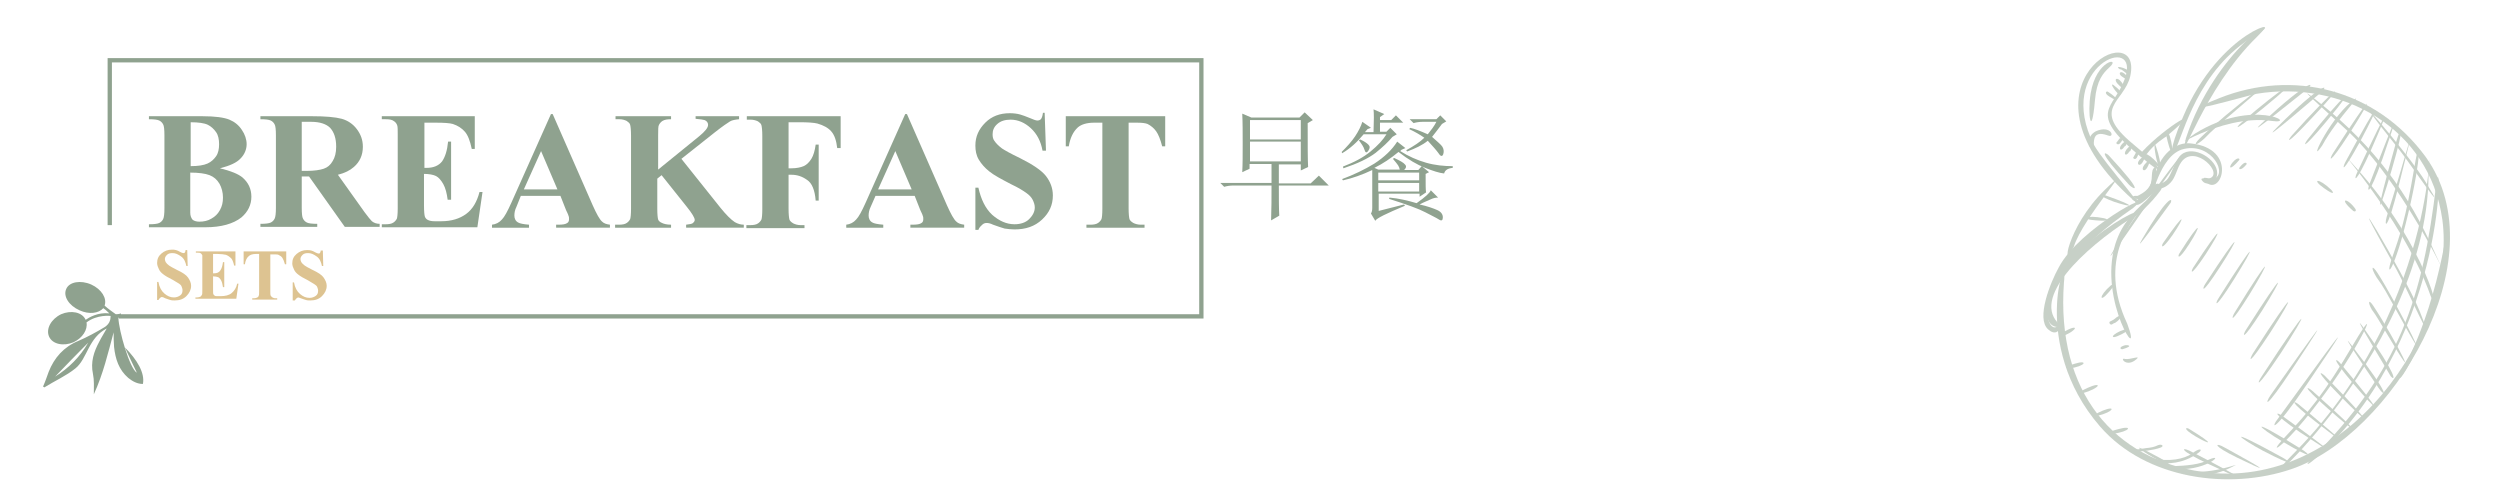 <?xml version="1.0" encoding="UTF-8"?> <svg xmlns="http://www.w3.org/2000/svg" xmlns:xlink="http://www.w3.org/1999/xlink" version="1.1" id="Layer_1" x="0px" y="0px" width="580.8px" height="114.1px" viewBox="0 0 580.8 114.1" style="enable-background:new 0 0 580.8 114.1;" xml:space="preserve"> <style type="text/css"> .st0{fill:none;stroke:#8FA28F;stroke-miterlimit:10;} .st1{fill:#8FA28F;} .st2{fill:#DDC391;} .st3{opacity:0.5;} </style> <polyline class="st0" points="27.6,73.5 279.1,73.5 279.1,14 25.5,14 25.5,52.3 "></polyline> <g> <g> <path class="st1" d="M26.9,73c0,0-2-1.4-2.6-2c0.6-1.7-0.7-3.8-3.1-4.9c-2.5-1.1-5.1-0.6-5.8,1c-0.8,1.7,0.6,3.9,3.1,5 c2.2,1,4.4,0.7,5.5-0.5c0.3,0.2,0.7,0.5,1.4,1.2c-2.7-0.3-4.8,1-5.5,1.5c0,0,0,0,0,0c-0.8-1.8-3.4-2.3-5.7-1.3 c-2.3,1.1-3.6,3.4-2.8,5.2c0.8,1.8,3.4,2.3,5.7,1.3c2.1-1,3.3-2.9,3-4.6c2.5-1.9,5.6-1.5,5.6-1.5c0,0.4-0.1,0.9-0.1,0.9 c-0.2,0.8-0.7,1.3-1.3,1.7c-2,1.2-4,2.3-6.1,3.2c-3.4,1.4-5.6,3.9-6.9,7.2c-0.4,1.1-0.8,2.3-1.3,3.4c0.1,0.1,0.2,0.1,0.3,0.2 c2.4-1.5,5.1-2.7,7.2-4.4c1.4-1.1,2.2-3,3.1-4.7c1-1.9,2.1-3.5,4.2-4.6c-0.6,1.1-1.2,2-1.7,3c-1.3,2.4-2.1,4.8-1.5,7.6 c0.3,1.4,0.2,2.9,0.2,4.7c2.2-4.8,3.3-9.6,4.6-14.4c0,1.1,0,2.3,0.1,3.4c0.3,2.8,1.1,5.3,3.3,7.2c1,0.8,2.1,1.4,3.4,1.4 c0.5-2.5-1.3-5.6-4.2-8.5c1,2.2,1.9,4,2.8,5.9c-1.7-1-4.2-9.8-4.3-12.8c0,0,0.2,0,0.6,0c0-0.3,0-0.7,0-1C27.6,73,27.2,73,26.9,73z M20.5,79.6c-1.9,3.3-4.5,5.9-7.7,7.9C15.3,84.9,17.9,82.2,20.5,79.6z"></path> </g> </g> <g> <path class="st1" d="M51.1,39.1c2.5,0.6,4.2,1.3,5.2,2.1c1.4,1.2,2.1,2.7,2.1,4.5c0,1.9-0.8,3.5-2.3,4.8c-1.9,1.5-4.7,2.3-8.4,2.3 H34.6v-0.7c1.2,0,2-0.1,2.4-0.3c0.4-0.2,0.7-0.5,0.9-0.9c0.2-0.4,0.3-1.2,0.3-2.6V31.5c0-1.4-0.1-2.3-0.3-2.6 c-0.2-0.4-0.5-0.7-0.9-0.9s-1.2-0.3-2.4-0.3V27h12.4c3,0,5.1,0.3,6.3,0.8c1.2,0.5,2.2,1.3,2.9,2.4c0.7,1,1.1,2.2,1.1,3.3 c0,1.2-0.5,2.4-1.4,3.3C55,37.8,53.4,38.5,51.1,39.1z M44.2,40.1v8.3l0,1c0,0.7,0.2,1.2,0.5,1.6c0.3,0.3,0.9,0.5,1.6,0.5 c1,0,2-0.2,2.8-0.7c0.9-0.5,1.5-1.1,2-2c0.5-0.9,0.7-1.8,0.7-2.9c0-1.2-0.3-2.3-0.8-3.2c-0.6-1-1.3-1.6-2.3-2S46.1,40.1,44.2,40.1z M44.2,38.6c1.8,0,3.1-0.2,4-0.6c0.9-0.4,1.5-1,2-1.7s0.7-1.7,0.7-2.8s-0.2-2.1-0.7-2.8c-0.5-0.7-1.1-1.3-1.9-1.7s-2.2-0.6-4-0.6 V38.6z"></path> <path class="st1" d="M70.1,41v7.2c0,1.4,0.1,2.3,0.3,2.6c0.2,0.4,0.5,0.7,0.9,0.9s1.2,0.3,2.4,0.3v0.7H60.5v-0.7 c1.2,0,2-0.1,2.4-0.3c0.4-0.2,0.7-0.5,0.9-0.9c0.2-0.4,0.3-1.2,0.3-2.6V31.5c0-1.4-0.1-2.3-0.3-2.6c-0.2-0.4-0.5-0.7-0.9-0.9 s-1.2-0.3-2.4-0.3V27h12c3.1,0,5.4,0.2,6.9,0.6c1.4,0.4,2.6,1.2,3.5,2.4c0.9,1.2,1.4,2.5,1.4,4.1c0,1.9-0.7,3.5-2.1,4.7 c-0.9,0.8-2.1,1.4-3.7,1.8l6.2,8.7c0.8,1.1,1.4,1.8,1.7,2.1c0.5,0.4,1.1,0.6,1.8,0.6v0.7h-8.1L71.8,41H70.1z M70.1,28.4v11.3h1.1 c1.8,0,3.1-0.2,4-0.5c0.9-0.3,1.6-0.9,2.1-1.8c0.5-0.8,0.8-1.9,0.8-3.3c0-2-0.5-3.4-1.4-4.4c-0.9-0.9-2.4-1.4-4.4-1.4H70.1z"></path> <path class="st1" d="M98.6,28.5V39h0.5c1.6,0,2.8-0.5,3.6-1.5c0.7-1,1.2-2.5,1.4-4.6h0.7v13.5H104c-0.2-1.5-0.5-2.7-1-3.6 c-0.5-0.9-1.1-1.6-1.7-1.9c-0.6-0.3-1.6-0.5-2.8-0.5v7.3c0,1.4,0.1,2.3,0.2,2.6c0.1,0.3,0.3,0.6,0.7,0.8s0.9,0.3,1.6,0.3h1.5 c2.4,0,4.3-0.6,5.8-1.7c1.5-1.1,2.5-2.8,3.1-5.1h0.7l-1.2,8.2H88.7v-0.7h0.9c0.7,0,1.4-0.1,1.8-0.4c0.3-0.2,0.6-0.5,0.8-0.9 c0.1-0.3,0.2-1.1,0.2-2.4v-17c0-1.2,0-1.9-0.1-2.2c-0.1-0.4-0.4-0.8-0.7-1c-0.5-0.4-1.1-0.5-2-0.5h-0.9V27h21.6v7.6h-0.7 c-0.4-1.9-0.9-3.2-1.6-4c-0.7-0.8-1.6-1.4-2.8-1.8c-0.7-0.2-2-0.3-4-0.3H98.6z"></path> <path class="st1" d="M130.2,45.5H121L120,48c-0.4,0.8-0.5,1.5-0.5,2.1c0,0.7,0.3,1.3,0.9,1.6c0.3,0.2,1.2,0.4,2.5,0.5v0.7h-8.6 v-0.7c0.9-0.1,1.7-0.5,2.3-1.2c0.6-0.6,1.3-1.9,2.2-3.9l9.2-20.6h0.4l9.3,21.2c0.9,2,1.6,3.3,2.2,3.8c0.4,0.4,1,0.6,1.8,0.7v0.7 h-12.5v-0.7h0.5c1,0,1.7-0.1,2.1-0.4c0.3-0.2,0.4-0.5,0.4-0.9c0-0.2,0-0.5-0.1-0.7c0-0.1-0.2-0.6-0.6-1.4L130.2,45.5z M129.5,44 l-3.8-8.9l-4,8.9H129.5z"></path> <path class="st1" d="M158.3,36.9l9.1,11.4c1.3,1.6,2.4,2.7,3.3,3.3c0.7,0.4,1.4,0.6,2.1,0.6v0.7h-13.4v-0.7 c0.9-0.1,1.4-0.2,1.6-0.4c0.2-0.2,0.4-0.4,0.4-0.7c0-0.5-0.6-1.5-1.8-3l-5.9-7.4l-1,0.8v7c0,1.3,0.1,2.2,0.2,2.5s0.4,0.6,0.9,0.8 c0.4,0.2,1.1,0.4,2.1,0.4v0.7h-13v-0.7h0.9c0.7,0,1.4-0.1,1.8-0.4c0.3-0.2,0.6-0.5,0.8-0.9c0.1-0.3,0.2-1.1,0.2-2.4v-17 c0-1.3-0.1-2.1-0.2-2.5s-0.4-0.6-0.8-0.9c-0.4-0.2-1-0.4-1.7-0.4H143V27h12.9v0.7c-0.9,0-1.5,0.1-2,0.4c-0.3,0.2-0.6,0.5-0.8,0.9 c-0.2,0.3-0.2,1.1-0.2,2.4v8l9.6-7.8c1.3-1.1,2-1.9,2-2.6c0-0.5-0.3-0.9-0.8-1.1c-0.3-0.1-1-0.2-2.1-0.3V27h10.1v0.7 c-0.9,0.1-1.6,0.2-2.1,0.5c-0.5,0.3-1.7,1.1-3.6,2.6L158.3,36.9z"></path> <path class="st1" d="M183.2,28.5v10.6h0.7c1.1,0,2.1-0.2,2.8-0.5c0.7-0.3,1.3-0.9,1.8-1.7c0.5-0.8,0.8-1.9,1-3.3h0.7v13h-0.7 c-0.2-2.5-0.9-4.1-2-4.8c-1.1-0.8-2.3-1.2-3.6-1.2h-0.7v7.9c0,1.3,0.1,2.1,0.2,2.5c0.1,0.3,0.4,0.6,0.9,0.9c0.4,0.2,1,0.4,1.7,0.4 h0.9v0.7h-13.5v-0.7h0.9c0.7,0,1.4-0.1,1.8-0.4c0.3-0.2,0.6-0.5,0.8-0.9c0.1-0.3,0.2-1.1,0.2-2.4v-17c0-1.3-0.1-2.1-0.2-2.5 s-0.4-0.6-0.8-0.9c-0.4-0.2-1-0.4-1.7-0.4h-0.9V27h21.8v7.4h-0.8c-0.2-1.7-0.6-3-1.4-3.9c-0.7-0.8-1.8-1.4-3.2-1.8 c-0.8-0.2-2.2-0.3-4.2-0.3H183.2z"></path> <path class="st1" d="M212.5,45.5h-9.1l-1.1,2.5c-0.4,0.8-0.5,1.5-0.5,2.1c0,0.7,0.3,1.3,0.9,1.6c0.3,0.2,1.2,0.4,2.5,0.5v0.7h-8.6 v-0.7c0.9-0.1,1.7-0.5,2.3-1.2c0.6-0.6,1.3-1.9,2.2-3.9l9.2-20.6h0.4l9.3,21.2c0.9,2,1.6,3.3,2.2,3.8c0.4,0.4,1,0.6,1.8,0.7v0.7 h-12.5v-0.7h0.5c1,0,1.7-0.1,2.1-0.4c0.3-0.2,0.4-0.5,0.4-0.9c0-0.2,0-0.5-0.1-0.7c0-0.1-0.2-0.6-0.6-1.4L212.5,45.5z M211.8,44 l-3.8-8.9l-4,8.9H211.8z"></path> <path class="st1" d="M242.7,26.4L243,35h-0.8c-0.4-2.2-1.3-3.9-2.7-5.2c-1.4-1.3-3-2-4.7-2c-1.3,0-2.3,0.3-3.1,1 c-0.8,0.7-1.1,1.5-1.1,2.4c0,0.6,0.1,1.1,0.4,1.5c0.4,0.6,1,1.2,1.8,1.8c0.6,0.4,2,1.2,4.1,2.2c3,1.5,5.1,2.9,6.1,4.2 c1,1.3,1.6,2.8,1.6,4.5c0,2.2-0.8,4-2.5,5.6c-1.7,1.6-3.8,2.3-6.4,2.3c-0.8,0-1.6-0.1-2.3-0.2c-0.7-0.2-1.6-0.5-2.7-0.9 c-0.6-0.3-1.1-0.4-1.5-0.4c-0.3,0-0.7,0.1-1,0.4s-0.7,0.6-0.9,1.2h-0.7v-9.8h0.7c0.6,2.7,1.6,4.8,3.2,6.3c1.6,1.4,3.3,2.2,5.2,2.2 c1.4,0,2.6-0.4,3.4-1.2c0.8-0.8,1.3-1.7,1.3-2.7c0-0.6-0.2-1.2-0.5-1.8c-0.3-0.6-0.8-1.1-1.5-1.6c-0.7-0.5-1.8-1.2-3.5-2 c-2.3-1.2-4-2.1-5.1-3c-1-0.8-1.8-1.7-2.4-2.7c-0.6-1-0.8-2.1-0.8-3.3c0-2.1,0.8-3.8,2.3-5.3s3.4-2.2,5.7-2.2 c0.8,0,1.7,0.1,2.4,0.3c0.6,0.2,1.3,0.4,2.2,0.8c0.9,0.4,1.5,0.6,1.8,0.6c0.3,0,0.6-0.1,0.8-0.3s0.4-0.7,0.5-1.5H242.7z"></path> <path class="st1" d="M270.7,27v7H270c-0.4-1.6-0.9-2.8-1.4-3.5c-0.5-0.7-1.2-1.3-2-1.7c-0.5-0.2-1.3-0.3-2.5-0.3h-1.9v19.9 c0,1.3,0.1,2.1,0.2,2.5c0.1,0.3,0.4,0.6,0.9,0.9c0.4,0.2,1,0.4,1.7,0.4h0.9v0.7h-13.5v-0.7h0.9c0.7,0,1.4-0.1,1.8-0.4 c0.3-0.2,0.6-0.5,0.8-0.9c0.1-0.3,0.2-1.1,0.2-2.4V28.5h-1.9c-1.7,0-3,0.4-3.8,1.1c-1.1,1-1.8,2.5-2.1,4.4h-0.7v-7H270.7z"></path> </g> <g> <g> <path class="st2" d="M43.5,58.1l0.1,3.7h-0.3c-0.2-0.9-0.5-1.7-1.2-2.2s-1.3-0.8-2-0.8c-0.6,0-1,0.1-1.3,0.4 c-0.3,0.3-0.5,0.6-0.5,1c0,0.2,0.1,0.5,0.2,0.7c0.2,0.3,0.4,0.5,0.8,0.8c0.3,0.2,0.8,0.5,1.8,1c1.3,0.6,2.2,1.2,2.6,1.8 c0.4,0.6,0.7,1.2,0.7,1.9c0,0.9-0.4,1.7-1.1,2.4s-1.6,1-2.7,1c-0.3,0-0.7,0-1-0.1c-0.3-0.1-0.7-0.2-1.2-0.4 C38,69.1,37.8,69,37.6,69c-0.1,0-0.3,0.1-0.4,0.2s-0.3,0.3-0.4,0.5h-0.3v-4.2h0.3c0.2,1.2,0.7,2.1,1.4,2.7s1.4,0.9,2.2,0.9 c0.6,0,1.1-0.2,1.5-0.5c0.4-0.3,0.5-0.7,0.5-1.2c0-0.3-0.1-0.5-0.2-0.8s-0.3-0.5-0.6-0.7c-0.3-0.2-0.8-0.5-1.5-0.9 c-1-0.5-1.7-0.9-2.2-1.3c-0.4-0.3-0.8-0.7-1-1.2c-0.2-0.4-0.4-0.9-0.4-1.4c0-0.9,0.3-1.6,1-2.2s1.5-0.9,2.4-0.9c0.4,0,0.7,0,1,0.1 c0.3,0.1,0.6,0.2,0.9,0.4c0.4,0.2,0.6,0.3,0.8,0.3c0.1,0,0.3,0,0.3-0.1c0.1-0.1,0.2-0.3,0.2-0.6H43.5z"></path> <path class="st2" d="M49.5,59v4.5h0.2c0.7,0,1.2-0.2,1.5-0.7c0.3-0.4,0.5-1.1,0.6-1.9h0.3v5.8h-0.3c-0.1-0.6-0.2-1.1-0.4-1.5 s-0.5-0.7-0.7-0.8c-0.3-0.1-0.7-0.2-1.2-0.2v3.1c0,0.6,0,1,0.1,1.1c0.1,0.1,0.1,0.2,0.3,0.3c0.1,0.1,0.4,0.1,0.7,0.1h0.7 c1,0,1.9-0.2,2.5-0.7c0.6-0.5,1.1-1.2,1.3-2.2h0.3l-0.5,3.5h-9.5v-0.3h0.4c0.3,0,0.6-0.1,0.8-0.2c0.1-0.1,0.2-0.2,0.3-0.4 c0.1-0.1,0.1-0.5,0.1-1v-7.3c0-0.5,0-0.8,0-0.9c-0.1-0.2-0.2-0.3-0.3-0.4c-0.2-0.2-0.5-0.2-0.8-0.2h-0.4v-0.3h9.2v3.3h-0.3 c-0.2-0.8-0.4-1.4-0.7-1.7c-0.3-0.3-0.7-0.6-1.2-0.8C52,59.1,51.4,59,50.6,59H49.5z"></path> <path class="st2" d="M66.5,58.4v3h-0.3c-0.2-0.7-0.4-1.2-0.6-1.5c-0.2-0.3-0.5-0.5-0.9-0.7c-0.2-0.1-0.6-0.1-1.1-0.1h-0.8v8.5 c0,0.6,0,0.9,0.1,1.1c0.1,0.1,0.2,0.3,0.4,0.4c0.2,0.1,0.4,0.2,0.7,0.2h0.4v0.3h-5.8v-0.3h0.4c0.3,0,0.6-0.1,0.8-0.2 c0.1-0.1,0.3-0.2,0.3-0.4c0.1-0.1,0.1-0.5,0.1-1V59h-0.8c-0.7,0-1.3,0.2-1.6,0.5c-0.5,0.4-0.8,1.1-0.9,1.9h-0.3v-3H66.5z"></path> <path class="st2" d="M75,58.1l0.1,3.7h-0.3c-0.2-0.9-0.5-1.7-1.2-2.2s-1.3-0.8-2-0.8c-0.6,0-1,0.1-1.3,0.4c-0.3,0.3-0.5,0.6-0.5,1 c0,0.2,0.1,0.5,0.2,0.7c0.2,0.3,0.4,0.5,0.8,0.8c0.3,0.2,0.8,0.5,1.8,1c1.3,0.6,2.2,1.2,2.6,1.8c0.4,0.6,0.7,1.2,0.7,1.9 c0,0.9-0.4,1.7-1.1,2.4s-1.6,1-2.7,1c-0.3,0-0.7,0-1-0.1c-0.3-0.1-0.7-0.2-1.2-0.4c-0.3-0.1-0.5-0.2-0.6-0.2 c-0.1,0-0.3,0.1-0.4,0.2s-0.3,0.3-0.4,0.5H68v-4.2h0.3c0.2,1.2,0.7,2.1,1.4,2.7s1.4,0.9,2.2,0.9c0.6,0,1.1-0.2,1.5-0.5 c0.4-0.3,0.5-0.7,0.5-1.2c0-0.3-0.1-0.5-0.2-0.8S73.3,66.2,73,66c-0.3-0.2-0.8-0.5-1.5-0.9c-1-0.5-1.7-0.9-2.2-1.3 c-0.4-0.3-0.8-0.7-1-1.2c-0.2-0.4-0.4-0.9-0.4-1.4c0-0.9,0.3-1.6,1-2.2s1.5-0.9,2.4-0.9c0.4,0,0.7,0,1,0.1 c0.3,0.1,0.6,0.2,0.9,0.4c0.4,0.2,0.6,0.3,0.8,0.3c0.1,0,0.3,0,0.3-0.1c0.1-0.1,0.2-0.3,0.2-0.6H75z"></path> </g> </g> <g class="st3"> <g> <path class="st1" d="M496.7,35.9c7.9,6.6,5.7,3.2-1.1-2.4c-10.1-8.3-2.1-9.7-0.7-15.8c3.2-14.5-28.2,1.5-0.7,27.5 c7.7,7.2-5.6-7.5-7.7-11.5c-9.4-18.4,11.2-26.4,7.1-15.3C491.1,25.3,484.8,25.9,496.7,35.9z"></path> <path class="st1" d="M475.8,76.5c3.2,2.9,3.8-3.9,2.5-1.2c-1.9,4-10-8.2,17.3-27c6-5-12.6,4.8-17.3,13.8 C476.3,65.7,473,74,475.8,76.5z"></path> <path class="st1" d="M475.8,74.3c0.9,2.3,3.5,1.7,2.8,1.2c-7.1-6.1,5.8-17.9,16.2-24.6C503.1,44.2,470.8,61.4,475.8,74.3z"></path> <path class="st1" d="M489.8,31.5c1.6,0.6,0.7-2.6-2.9-1c-2.4,1.3-1.7,4.1-0.8,3.9C487,34.2,485.2,29.8,489.8,31.5z"></path> <path class="st1" d="M514,41.6c-0.4,0.1-3-1-1.7,0.5c3.6,4.1,8-7.7-3.5-8.8c-3-0.3-7.3,2.1-8.6,9.1c-0.3,5.8,1.1-6.5,7.2-7.8 C513.9,33.1,517.9,40.8,514,41.6z"></path> <path class="st1" d="M513.1,41.5c-0.3,0.1-2.5-0.5-1.3,0.7c0.9,0.9,3.2,0.5,3.3-1.9c0.1-3.3-5.5-6.7-8.3-4.4 c-1.3,1-2.2,4.2-3.1,5.5c-0.9,1.3-2.2,1.3-3,1.7c-0.9,0.4,1.2,1.7,3.5-0.6c1.3-1.3,1.5-3.4,2.6-4.9C510,33.3,517,40.6,513.1,41.5z "></path> <path class="st1" d="M490.1,15.6c2.7-2.4-3.1-1.8-4.4,6.1c-0.8,4.8,0.2,10.9,1,1.6C487.1,18.6,488.6,17,490.1,15.6z"></path> <path class="st1" d="M524,8.2c8.2-4.7-8.3-1.5-16.9,19.1c-3.5,8.3-2.5,8.7-1.7,7.3C507.2,31.6,510.5,16,524,8.2z"></path> <path class="st1" d="M524.3,8.6c7.3-7.1-9.7,2.9-16.5,23.6C506.3,39.7,511.8,20.8,524.3,8.6z"></path> <path class="st1" d="M501.9,44.3c0.8-1.1-0.1-1.5-1.1-0.4c-1.2,2.1-3.3,3.6-3.4,3.8C490,54.9,497.4,50.4,501.9,44.3z"></path> <path class="st1" d="M501.6,43.5c0.5-0.7-0.4-1.2-1-0.5c-0.3,0.7-0.9,1.4-2.7,2.7c-0.3,0.2-1.8,0.7-1.8,1.1 C495.8,49.8,501.7,43.3,501.6,43.5z"></path> <path class="st1" d="M489.9,36.1c-0.9-0.9-2.9-1.4,4.7,6.8C495.5,43.9,498.8,45.7,489.9,36.1z"></path> <path class="st1" d="M497.7,35.2c-1.1,1.2-0.2,1.7,1.1,0.5c1.7-2.3,4.3-3.9,4.5-4C513.1,23.5,503.2,29.3,497.7,35.2z"></path> <path class="st1" d="M515.6,22.8c-12.9,5.1,6.5-0.6,8.6-1c19.7-3.3,40.2,7.8,43.2,29.2c3.5,25.3-22.2,63.5-55.9,58.6 c-20-2.9-33.9-18.2-32-44c1.1-8.9-8.3,14.3,8.4,33.5c10.7,12.3,30,14.8,44.4,9.9c22.9-7.7,48.5-48.6,31.2-72.6 C551.9,20.6,532.6,16,515.6,22.8z"></path> <path class="st1" d="M481.8,57.3c2.1-6.8,15.1-20.9,7.2-13.2C480,52.9,478.8,63.9,481.8,57.3z"></path> <path class="st1" d="M494.2,75.2c-7.1-15.1,1.6-23.9,1.9-25c0.5-1.6-3,1.1-4.7,6.6C487.4,70.1,498.1,85.6,494.2,75.2z"></path> <path class="st1" d="M527.8,28.1c6.4,0.9-4.4-5.4-17.8,2.9C501.8,36.8,515.4,26.3,527.8,28.1z"></path> <path class="st1" d="M558.7,85c-5.1,9.9,8.1-7.8,10-30.5C568.9,46.4,568,67,558.7,85z"></path> <path class="st1" d="M536.7,106.9c-1.7,2,0.5,0.4,2.9-1.9c29.5-28.2,27.6-72.8,26.4-62.3C562.8,69.3,557.6,86,536.7,106.9z"></path> <path class="st1" d="M533.4,104.8c-18.4,18.7,30.4-20.9,30.8-64C564.3,23.9,567.9,69.7,533.4,104.8z"></path> <path class="st1" d="M530.7,101.7c-4.7,5,0.5,2,9.6-10.5c8.6-11.8,12.9-22.1,6.6-11.5C539.9,91.6,536.4,95.6,530.7,101.7z"></path> <path class="st1" d="M555.6,60.3c-1.6,4.7,0.7,2.8,3.9-10.8c3.2-13.3,2.9-19.8,1.4-10.6C558.8,51.2,557.7,54.2,555.6,60.3z"></path> <path class="st1" d="M529.4,97c-2.1,2.6-1.4,4,6.6-7.8C554.5,62,531.4,94.4,529.4,97z"></path> <path class="st1" d="M554.5,50.3c-0.7,2.3,0,4.1,2.9-7.7C562.7,21.7,558.3,38.4,554.5,50.3z"></path> <path class="st1" d="M527.5,91.8c-1.3,1.9-1.6,4,5.2-6.3C543.3,69.5,537.5,77.7,527.5,91.8z"></path> <path class="st1" d="M555.6,39.6c3.4-11.6,2.2-10.6,1.1-6.7C551,53.1,552.7,49.6,555.6,39.6z"></path> <path class="st1" d="M525.4,87.5c-1.1,1.6-1.5,3.5,4.5-5.5C536.4,72,537.4,69.1,525.4,87.5z"></path> <path class="st1" d="M550.5,42.7c-0.7,1.7-0.3,3.5,3-5.8C561.3,14.4,549.6,45.1,550.5,42.7z"></path> <path class="st1" d="M523.4,82.1c-0.8,1.3-1.5,3.6,4-4.8C533.2,68.3,533.9,65.8,523.4,82.1z"></path> <path class="st1" d="M547.6,40.1c-0.8,1.6-0.6,3.3,3.3-5.4C555,25.4,556.2,21.8,547.6,40.1z"></path> <path class="st1" d="M521.8,76.6c-0.8,1.2-1.2,3.3,3.7-4.4C530.7,63.9,531.3,61.7,521.8,76.6z"></path> <path class="st1" d="M544.9,37.6c-0.7,1.3-1.1,3.5,3.5-4.9C553.3,23.5,553.7,21.3,544.9,37.6z"></path> <path class="st1" d="M519.1,72.7c-0.6,1-1.3,3.4,3.5-4.3C527.7,60.1,528.1,58.1,519.1,72.7z"></path> <path class="st1" d="M542,35.6c-0.8,1.2-1.4,3.5,3.9-4.7C551.4,22.3,552.1,19.9,542,35.6z"></path> <path class="st1" d="M515.4,69.3c-0.7,1-1.3,3.4,3.6-4.4C524.2,56.6,524.6,54.7,515.4,69.3z"></path> <path class="st1" d="M539.5,33.8c3.5-6.5,10.7-13.3,6.7-10.1C540.9,28.1,536,38.9,539.5,33.8z"></path> <path class="st1" d="M512.3,66c-0.6,0.9-1.2,3.2,3.4-3.9C520.5,54.7,521,52.6,512.3,66z"></path> <path class="st1" d="M536.1,32.4c-0.7,0.9-1.9,3.3,4.3-4.1C548.9,18.1,544.6,21.7,536.1,32.4z"></path> <path class="st1" d="M509.5,62.2c-0.5,0.8-0.9,2.6,2.9-3.1C516.3,53.1,516.7,51.2,509.5,62.2z"></path> <path class="st1" d="M532.5,31.4c-0.8,0.9-2.3,3.4,4.7-4.1C547,16.9,541.9,20.9,532.5,31.4z"></path> <path class="st1" d="M506.3,58.9c-0.4,0.6-0.4,2,2.3-2.2C511.5,52.2,511.6,50.5,506.3,58.9z"></path> <path class="st1" d="M528.9,29.7c-4.7,4.7,9.6-7.6,9.8-7.8C541.9,19.2,539.4,19.1,528.9,29.7z"></path> <path class="st1" d="M502.5,56.5c-0.4,0.6-0.5,2,2.3-2C507.7,50.2,507.9,48.7,502.5,56.5z"></path> <path class="st1" d="M525.5,28.6c-4.8,4.5,9.7-7.3,9.9-7.4C538.7,18.6,536.2,18.5,525.5,28.6z"></path> <path class="st1" d="M497.7,55.5c-2.4,4.1,3.8-4.6,6.6-8.4C504.9,45.7,503.3,45.9,497.7,55.5z"></path> <path class="st1" d="M520.7,28.5c-0.8,0.7-2.9,3.1,5-3.3C536.6,16.3,530.1,20.3,520.7,28.5z"></path> <path class="st1" d="M491.4,57.5c-4.3,7.1,5.3-7,7-9.4C518.2,20.6,496.9,48.2,491.4,57.5z"></path> <path class="st1" d="M511.1,32.1c-1.8,1.8-1,1.9,1,0.1c1.9-2,3.3-3.1,5.5-5C535.8,11.8,516.8,26.5,511.1,32.1z"></path> <g> <path class="st1" d="M500.1,106.2c5.3,3,4.6,1.8,1.7,0.2C493.7,102,497.6,104.8,500.1,106.2z"></path> <path class="st1" d="M508.6,104.7c-1.5-0.8-3-0.4,4.7,3.2C532.3,116.9,505.3,102.9,508.6,104.7z"></path> <path class="st1" d="M516.1,103.6c-1.2-0.6-2.3-0.2,3.6,2.7C533.9,113.2,514.9,102.9,516.1,103.6z"></path> <path class="st1" d="M525.7,104.7c7.7,4,6.6,2.7,4.4,1.5C515.9,98.4,520.6,102,525.7,104.7z"></path> <path class="st1" d="M530.3,102.6c7.6,4.5,6.4,3,4.3,1.7C521.6,96.2,524.5,99.2,530.3,102.6z"></path> <path class="st1" d="M530.2,96.6c-1.4-1-2.7-0.9,4.1,3.8C542,105.5,544.2,106.7,530.2,96.6z"></path> <path class="st1" d="M534.1,94c-1.2-1-2.8-1.2,3.9,4C553.6,110.1,533.2,93.3,534.1,94z"></path> <path class="st1" d="M537.2,90.8c-0.9-0.8-3.2-1.9,3.7,4.2C548,101.3,550.1,102.3,537.2,90.8z"></path> <path class="st1" d="M540.2,87.4c-1-1-2.9-1.9,3.4,4.5C550.4,98.9,552.3,99.8,540.2,87.4z"></path> <path class="st1" d="M543.7,84.4c-0.7-0.9-2.8-2.2,2.9,4.6C552.7,96.2,554.4,97.1,543.7,84.4z"></path> <path class="st1" d="M546.3,80.2c-3.2-4.2,3.4,5.7,6.2,9.8C554,92.3,556.1,92.9,546.3,80.2z"></path> <path class="st1" d="M549,76c-3.5-4.9,6.3,11.1,6.4,11.4C556.5,88.7,557.2,87.6,549,76z"></path> <path class="st1" d="M551.4,71.1c-1.1-1.7-1.4-1-0.4,0.8c1.3,1.8,1.5,2.3,3.2,5.1C563.4,92.6,556.6,79,551.4,71.1z"></path> <path class="st1" d="M552.4,63.5c-1.4-2.2-1.7-1.4-0.3,0.9c1.7,2.3,2.6,4.1,4,6.6C568,92.7,556.8,70.3,552.4,63.5z"></path> <path class="st1" d="M556.8,62.7c2.1,3.8,10.2,21.7,5.3,9.5C558.6,63.6,541.1,34.6,556.8,62.7z"></path> <path class="st1" d="M547.3,38.9c-8.3-9.2,10.9,11.2,17.4,29.9C567.5,75.4,564,57.4,547.3,38.9z"></path> <path class="st1" d="M539.3,24.2c-10-8.1,6.1,6.1,6.3,6.4c14.6,13.8,26.5,42.2,20.1,28.2C559.5,44.8,551.6,34.1,539.3,24.2z"></path> <path class="st1" d="M557.8,35.3c1.5,1.9,12,17.2,5.8,7.1C559.4,35.4,540.9,14.2,557.8,35.3z"></path> </g> <path class="st1" d="M518.3,108.6c4.4-2.2-5.6,2.9-12.8,0.2C502.1,108.2,509.9,112.9,518.3,108.6z"></path> <path class="st1" d="M513.1,106.8c-3.7,2.3-14.6,1-8.5,2C511.8,110,517.5,104.9,513.1,106.8z"></path> <path class="st1" d="M510.6,105.3c1.2-0.8,0.7-1.3-0.7-0.4c-1.5,1.3-4.5,2.4-8.7,1.8C496.3,105.5,503.5,110.3,510.6,105.3z"></path> <path class="st1" d="M501.9,104c0.9-0.3,0.5-0.9-0.5-0.6c-1,0.5-1.8,0.6-2.8,0.7C490,105.3,498.8,105.2,501.9,104z"></path> <path class="st1" d="M492.1,99.7c-3.4,0.9-2.1,1.1-1.4,1.1C494.9,100.3,495.7,98.7,492.1,99.7z"></path> <path class="st1" d="M488.5,95.4c-3,1.3-1.7,1.3-1.2,1.2C491.1,95.7,491.7,94.1,488.5,95.4z"></path> <path class="st1" d="M485,90.1c-3.4,1.6-2,1.5-1.3,1.3C488,90.2,488.6,88.5,485,90.1z"></path> <path class="st1" d="M482,84.5c-3.1,0.9-1.8,1.1-1.3,1.1C484.6,85.1,485.2,83.5,482,84.5z"></path> <path class="st1" d="M478.9,77.4c-0.4,0.3-0.4,0.9,0.5,0.6C482.6,76.8,483.4,74.8,478.9,77.4z"></path> <path class="st1" d="M492.8,77.7c2.7-1.4,1.5-1.4,0.9-1.2C490.3,77.6,489.9,79.2,492.8,77.7z"></path> <path class="st1" d="M490.2,74.7c-0.3,0.1-0.1,0.8,0.4,0.7c0.6-0.4,0.8-0.4,0.8-0.4c1.7-1.1,1.6-2.2,0.7-1.5 C491.4,73.8,491.7,74,490.2,74.7z"></path> <path class="st1" d="M489.9,67.9c2.1-2.4,0.9-1.9,0.5-1.6C487.5,68.8,487.7,70.5,489.9,67.9z"></path> <path class="st1" d="M493.7,80.2c-1.8,0.5-0.9,1.1-0.5,0.9C495.9,80.3,494.1,80.1,493.7,80.2z"></path> <path class="st1" d="M496.4,83.4c1-0.9-1.5,0.2-2.7,0C492.3,82.9,494,85.6,496.4,83.4z"></path> <path class="st1" d="M520.2,37.2c0.3-0.3-0.3-0.9-1.5,0.5C517.6,39,518,39.8,520.2,37.2z"></path> <path class="st1" d="M521.9,38.2c0.2-0.2-0.2-1.1-1.6,0.7C520,39.2,520.5,39.9,521.9,38.2z"></path> <path class="st1" d="M546.7,49c0.4,0.3,0.9,0,0.4-0.6C545.2,45.8,543.2,46,546.7,49z"></path> <path class="st1" d="M539.9,43.7c2.8,2,2.1,0.8,1.7,0.4C538.6,41.2,536.9,41.6,539.9,43.7z"></path> <path class="st1" d="M508.5,99.6c-0.5-0.3-1.7-0.2,1.6,1.8C513.5,103.4,514.9,103.5,508.5,99.6z"></path> <path class="st1" d="M488.9,45.3c-0.6-0.2-1.8,0.1,2.3,1.6C495.4,48.3,496.9,48.1,488.9,45.3z"></path> <path class="st1" d="M487,51.2c3.7,0.3,2.4-0.4,1.8-0.5C484.5,49.8,483.2,51,487,51.2z"></path> <path class="st1" d="M500.9,34.1c-0.5-1.5-0.5,0.3,0.1,2.9C502.2,42,502.4,38.3,500.9,34.1z"></path> <path class="st1" d="M503.6,32.9c1,3.8,1.2,2.4,1.1,1.7C504.1,29.8,502.5,28.9,503.6,32.9z"></path> <path class="st1" d="M499.7,37.5c2.6,2.2,2,1,1.6,0.5C498.7,35,496.9,35.2,499.7,37.5z"></path> <path class="st1" d="M500.1,39.5c-0.5,1.7,0.5,4-2.7,5.9c-1.6,0.9-0.7,1.2,0.6,0.5C500.9,44.6,501.7,36.4,500.1,39.5z"></path> <path class="st1" d="M496.7,45.5c-1.6,0.9,0.9,1.5,3.1-1.7c2-2.9,0.8-6.5,0.4-3.2C499.8,43.8,498.4,44.5,496.7,45.5z"></path> <path class="st1" d="M495.9,45.7c-0.1-0.2-1.3,0.3,0,1c0.7,0.3,0.6-0.5,0.4-0.6C495.6,45.8,496,45.8,495.9,45.7z"></path> <path class="st1" d="M500.8,43c0.2-0.8-0.4-0.8-0.8,0c-0.2,1.2-1.5,2.5-3.5,2.5C493.3,45.3,499.5,48.3,500.8,43z"></path> <path class="st1" d="M489.7,21.3c-0.3-0.2-1,0.3,0.3,1.1C492.5,24,492.2,22.9,489.7,21.3z"></path> <path class="st1" d="M491.1,19.8c-1.4-0.9,1,2.4,1.4,2.2C493.8,21.6,490.3,19.3,491.1,19.8z"></path> <path class="st1" d="M492,19.5c1.6,1.7,1.6,0.9,1.4,0.4C492.1,17.5,490.8,18.2,492,19.5z"></path> <path class="st1" d="M493,17.8c1.8,1.3,1.6,0.3,1.3,0.1C492.8,15.9,491.8,17,493,17.8z"></path> <path class="st1" d="M492.5,16.1c0.5-0.1,1.5,1.1,1.7,1C495.9,16.2,490.5,14.8,492.5,16.1z"></path> <path class="st1" d="M491.7,33.1c-0.2,0.2,0.4,0.8,0.9,0.1c1-1.1,0.1-1.3-0.2-1C491.7,33.2,491.7,33.1,491.7,33.1z"></path> <path class="st1" d="M493.6,34c0.1-0.1,0.1,0,0.2-0.1c0.7-1.1,0-1.1-0.3-0.9C491.8,34.3,492.6,35.6,493.6,34z"></path> <path class="st1" d="M494.7,35.2c0.1-0.1,0.1,0,0.2-0.1c0.7-1.2-0.1-1.1-0.4-0.9C493,35.6,493.8,36.7,494.7,35.2z"></path> <path class="st1" d="M495.6,36.6c-0.1,0.2,0.5,0.7,0.9-0.1c0.7-1.4-0.1-1.3-0.3-1C495.5,36.8,495.6,36.6,495.6,36.6z"></path> <path class="st1" d="M497.7,37.8c1-1.6,0.2-1.4-0.1-1.2C495.9,38,497,38.9,497.7,37.8z"></path> <path class="st1" d="M498.8,39c1-1.7,0.2-1.6-0.1-1.3C497,39.3,498.1,40.2,498.8,39z"></path> </g> </g> <g> <path class="st1" d="M290.7,27.3h11.2l1.2-1.2l1.9,1.8l-1.2,0.7c0,5.1,0,8.6,0.1,10.2l-1.7,0.8v-1.4h-5.1v4.4h7.4l1.9-1.8l2.3,2.3 h-11.6c0,2.9,0,5.3,0.1,7l-1.9,1.1c0.1-2.6,0.1-5.4,0.1-8.1h-8.8c-0.8,0-1.5,0.1-2.2,0.3l-0.9-0.9h11.9v-4.4h-5.1v1.1l-1.7,0.8 c0.1-1.8,0.1-4,0.1-6.6c0-2.6,0-5-0.1-7L290.7,27.3z M290.4,32.4h11.8v-4.5h-11.8V32.4z M290.4,37.5h11.8v-4.6h-11.8V37.5z"></path> <path class="st1" d="M325.6,34.8l-0.3,0.3c1.9,1.2,3.9,2.1,6,2.7s4.2,0.8,6.2,0.8v0.4c-1.1,0.1-1.8,0.5-2,1.3 c-1.1-0.1-2.6-0.6-4.4-1.3c-1.8-0.7-3.9-1.9-6.2-3.7c-1.8,1.5-3.6,2.7-5.6,3.7l0.9,0.4h5c-0.1-0.4-0.2-0.7-0.4-1 c-0.2-0.3-0.6-0.8-1.2-1.5l0.3-0.2c1.3,0.6,2.2,1.1,2.5,1.5c0.4,0.4,0.3,0.8-0.2,1.3h3.3l0.8-0.9l1.7,1.4l-0.8,0.4 c0,2.3,0,3.7,0.1,4.3l-1.5,1V45h-9.5v4l5.9-1.5l0.2,0.3c-4.3,1.8-6.6,2.9-6.9,3.5l-1-1.7c0.2-0.3,0.3-0.7,0.3-1.3v-8.8 c-2.3,1.1-4.6,1.9-6.8,2.4l-0.2-0.3c2.7-1,5.2-2.2,7.5-3.6c2.3-1.5,4.1-3.2,5.3-5.1l1.9,1.5L325.6,34.8z M319.1,25.4l2.5,1.1 l-1,0.7v0.7h2.6l1.1-1.1l1.7,1.7h-5.4v2.1h1.5l0.9-0.9l1.5,1.5l-1,0.6c-1,1.2-2.3,2.4-3.9,3.7c-1.7,1.3-4.2,2.5-7.5,3.6l-0.1-0.4 c2.6-1,4.7-2.1,6.4-3.5c1.7-1.4,2.9-2.7,3.7-4h-5.3c-1.5,1.8-3.1,3.3-5,4.4l-0.1-0.3c1.2-1.2,2.3-2.4,3.1-3.6 c0.8-1.2,1.4-2.4,1.7-3.4l2,1.4l-0.8,0.3l-0.6,0.7h2C319.2,28,319.2,26.3,319.1,25.4z M317.9,33.6c0.4,0.4,0.4,0.8,0,1.4 c-0.4,0.6-0.7,0.5-0.9-0.2s-0.7-1.4-1.3-2.2l0.3-0.2C316.9,32.8,317.5,33.2,317.9,33.6z M320.2,41.9h9.5v-1.8h-9.5V41.9z M320.2,44.5h9.5v-2h-9.5V44.5z M329.1,47.2c2-1.4,3.1-2.4,3.3-3l1.7,1.7c-0.5,0-1.1,0.1-1.7,0.4c-0.6,0.3-1.5,0.6-2.6,1.2 c1.8,0.4,3.2,0.9,4.1,1.3c0.9,0.4,1.3,1,1.3,1.7c0,0.7-0.3,0.9-0.9,0.5c-0.6-0.4-1.7-0.9-3.2-1.7c-1.5-0.8-4.3-1.8-8.4-3.1l0.1-0.3 C325,46.1,327.1,46.6,329.1,47.2z M335.1,34.1c0.3,0.5,0.4,1.1,0.2,1.7c-0.2,0.6-0.6,0.6-1.1-0.2c-0.5-0.7-1.4-1.7-2.5-2.9 c-1.2,1-2.9,1.8-4.8,2.5l-0.2-0.3c1.8-1,3.2-1.9,4.2-2.9c-1-0.7-2.2-1.4-3.5-2l0.2-0.3c1,0.2,2.3,0.7,4.1,1.5c0.8-1,1.5-1.9,2-2.9 h-3.1c-0.8,0-1.5,0.1-2.2,0.3l-0.9-0.9h6.2l0.9-0.9l1.4,1.4l-1,0.6c-0.8,1.1-1.6,2.1-2.3,3C333.9,32.9,334.8,33.6,335.1,34.1z"></path> </g> </svg> 
